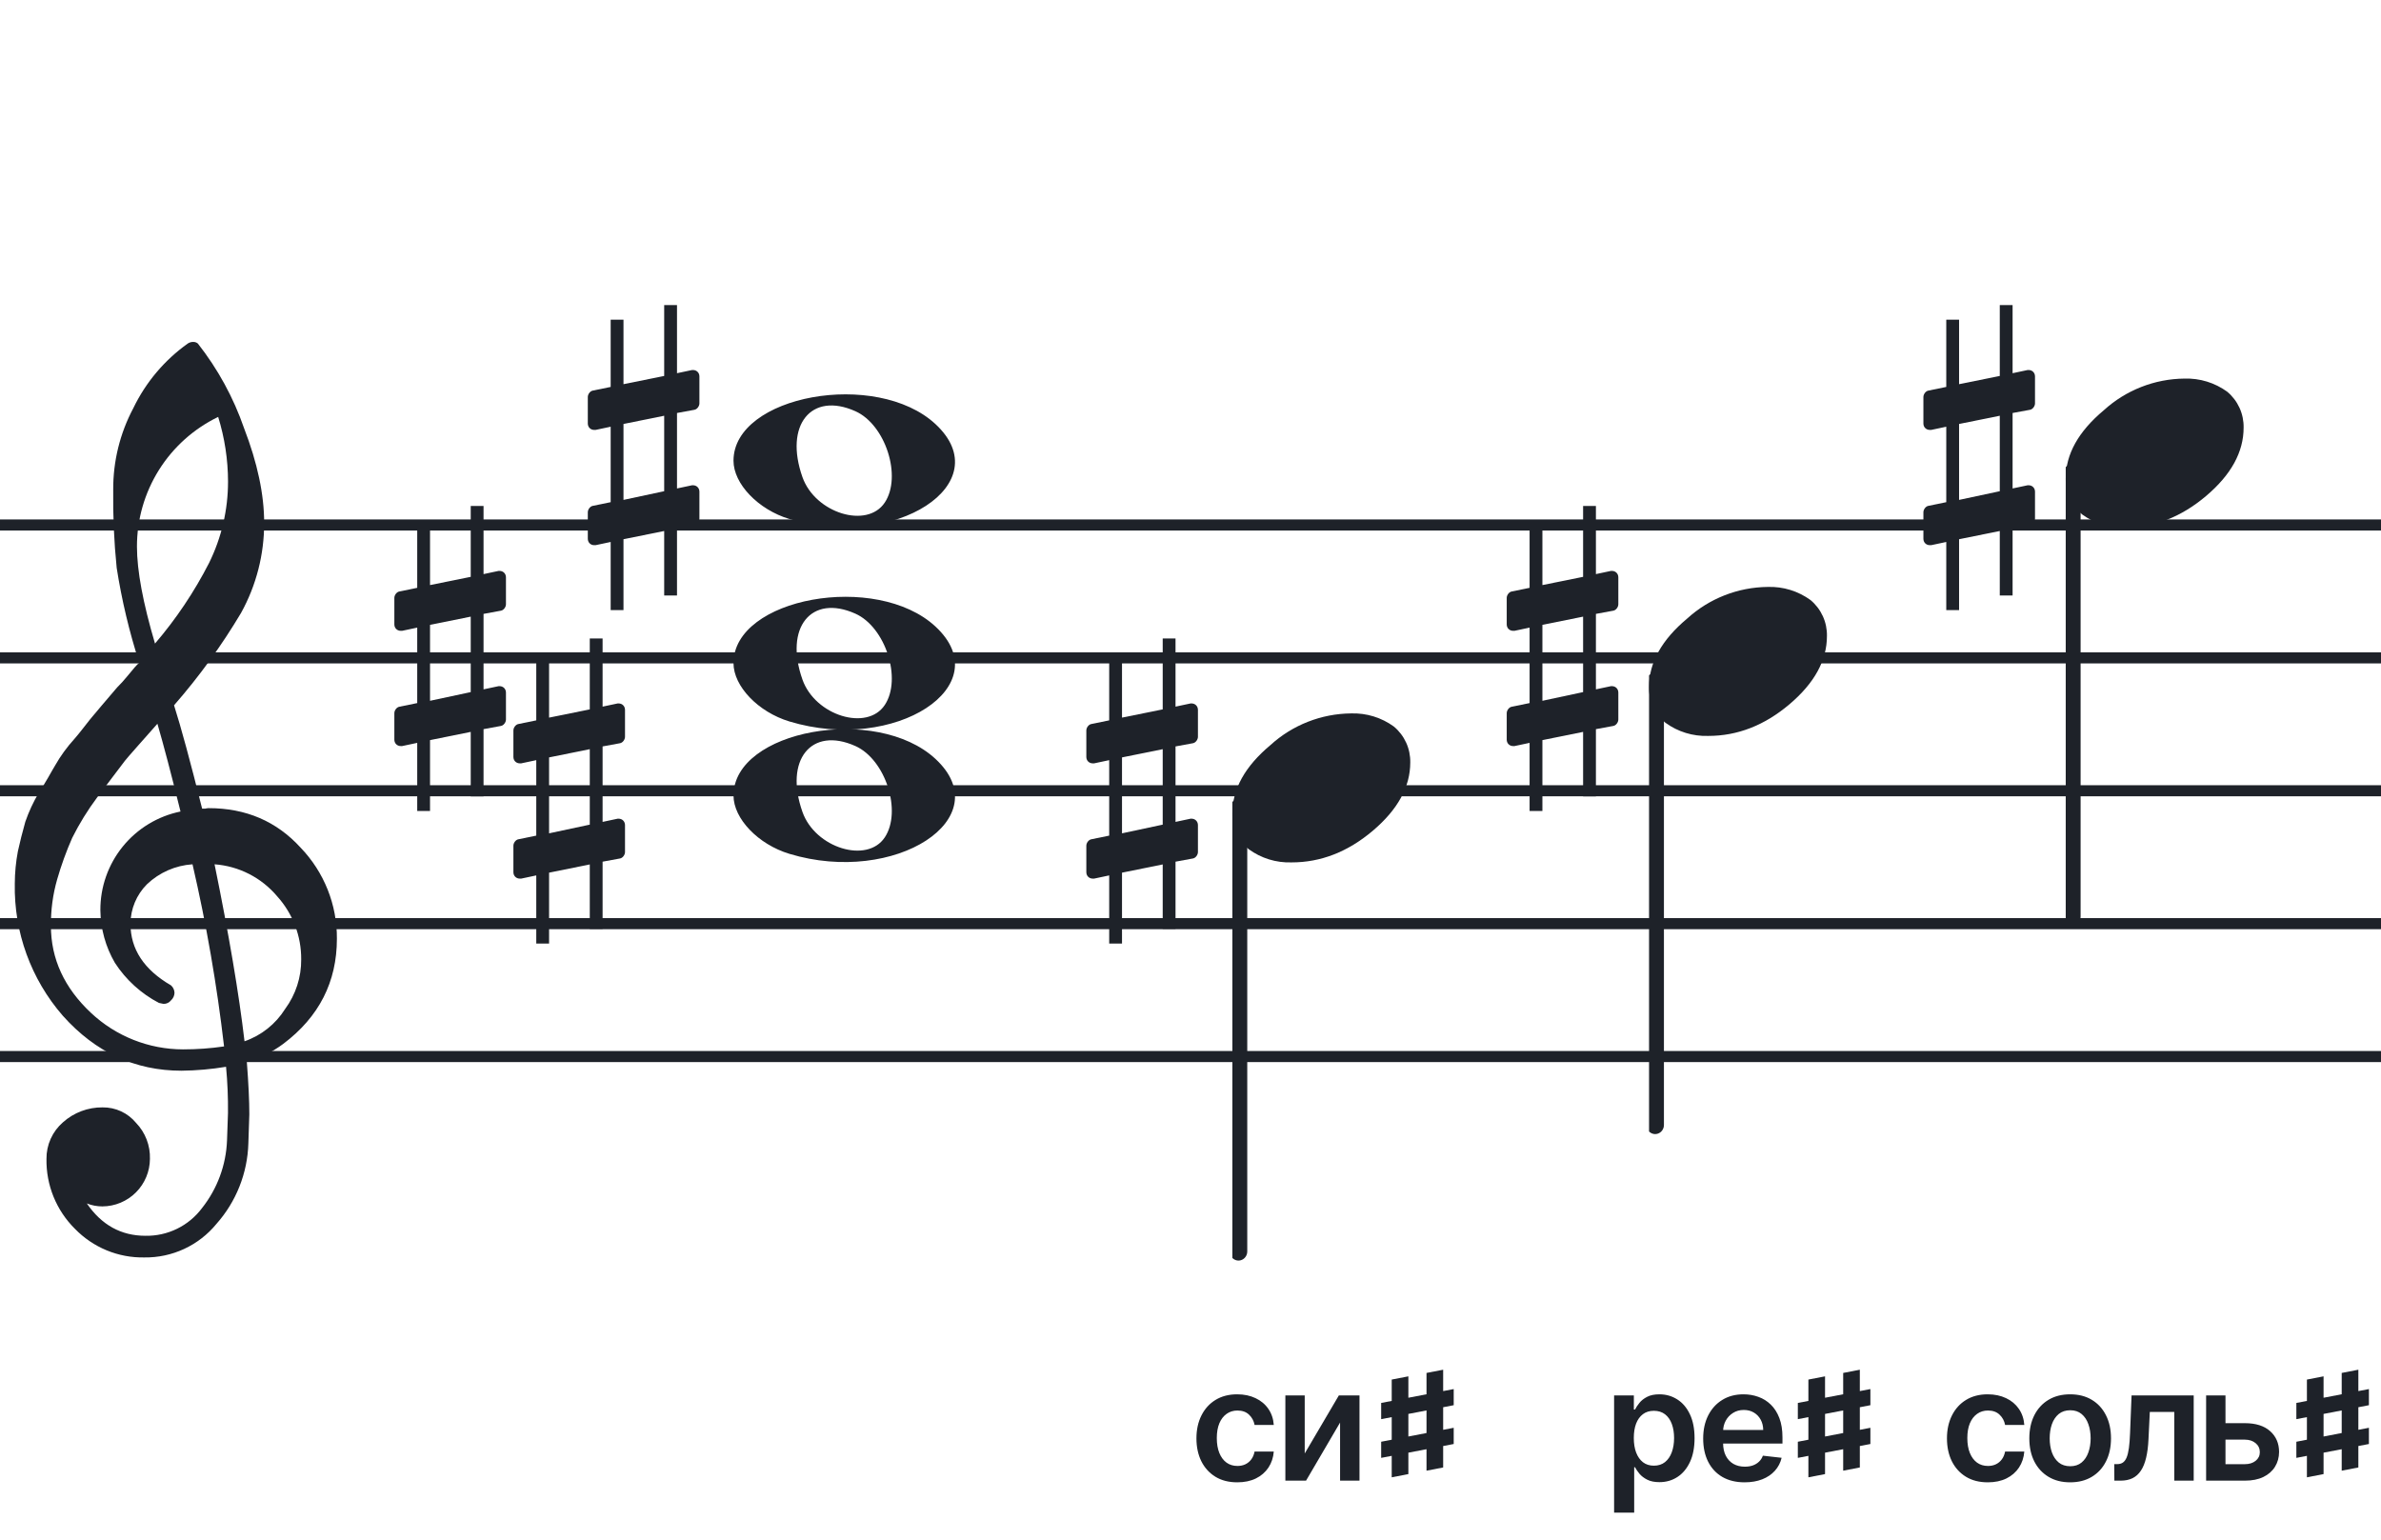 <svg width="320" height="207" viewBox="0 0 320 207" fill="none" xmlns="http://www.w3.org/2000/svg">
<path d="M192 141.255V142.744H128V141.255H192ZM192 124.883H128V123.395H192V124.883ZM192 107.022H128V105.534H192V107.022ZM192 89.162H128V87.674H192V89.162ZM192 71.302H128V69.814H192V71.302Z" fill="#1E2229"/>
<path d="M256 141.255V142.744H192V141.255H256ZM256 124.883H192V123.395H256V124.883ZM256 107.022H192V105.534H256V107.022ZM256 89.162H192V87.674H256V89.162ZM256 71.302H192V69.814H256V71.302Z" fill="#1E2229"/>
<path d="M320 141.255V142.744H256V141.255H320ZM320 124.883H256V123.395H320V124.883ZM320 107.022H256V105.534H320V107.022ZM320 89.162H256V87.674H320V89.162ZM320 71.302H256V69.814H320V71.302Z" fill="#1E2229"/>
<path d="M128 141.255V142.744H64V141.255H128ZM128 124.883H64V123.395H128V124.883ZM128 107.022H64V105.534H128V107.022ZM128 89.162H64V87.674H128V89.162ZM128 71.302H64V69.814H128V71.302Z" fill="#1E2229"/>
<path d="M64 141.255V142.744H0V141.255H64ZM64 124.883H0V123.395H64V124.883ZM64 107.022H0V105.534H64V107.022ZM64 89.162H0V87.674H64V89.162ZM64 71.302H0V69.814H64V71.302Z" fill="#1E2229"/>
<path d="M83.322 99.89C83.691 99.829 83.999 99.398 83.999 99.029V95.403C83.999 94.911 83.63 94.542 83.138 94.542H83.015L80.987 94.972V85.814H79.265V95.341L73.795 96.448V87.781H72.073V96.817L69.676 97.308C69.307 97.37 69 97.8 69 98.169V98.292V101.857V101.734C69 102.226 69.369 102.595 69.861 102.595H70.045L72.073 102.164V112.307L69.676 112.798C69.307 112.86 69 113.29 69 113.659V117.224C69 117.716 69.369 118.085 69.861 118.085H70.045L72.073 117.655V126.813H73.795V117.286L79.265 116.179V124.846H80.987V115.81L83.322 115.38C83.691 115.319 83.999 114.888 83.999 114.52V110.893C83.999 110.401 83.63 110.032 83.138 110.032H83.015L80.987 110.463V100.32L83.322 99.89ZM73.795 111.999V101.795L79.265 100.689V110.831L73.795 111.999Z" fill="#1E2229"/>
<path d="M160.322 99.89C160.691 99.829 160.999 99.398 160.999 99.029V95.403C160.999 94.911 160.63 94.542 160.138 94.542H160.015L157.987 94.972V85.814H156.265V95.341L150.795 96.448V87.781H149.073V96.817L146.676 97.308C146.307 97.37 146 97.8 146 98.169V98.292V101.857V101.734C146 102.226 146.369 102.595 146.861 102.595H147.045L149.073 102.164V112.307L146.676 112.798C146.307 112.86 146 113.29 146 113.659V117.224C146 117.716 146.369 118.085 146.861 118.085H147.045L149.073 117.655V126.813H150.795V117.286L156.265 116.179V124.846H157.987V115.81L160.322 115.38C160.691 115.319 160.999 114.888 160.999 114.52V110.893C160.999 110.401 160.63 110.032 160.138 110.032H160.015L157.987 110.463V100.32L160.322 99.89ZM150.795 111.999V101.795L156.265 100.689V110.831L150.795 111.999Z" fill="#1E2229"/>
<path d="M67.322 82.076C67.691 82.015 67.999 81.585 67.999 81.216V77.589C67.999 77.097 67.63 76.729 67.138 76.729H67.015L64.987 77.159V68H63.265V77.528L57.795 78.634V69.967H56.074V79.003L53.676 79.495C53.307 79.556 53 79.987 53 80.355V80.478V84.043V83.921C53 84.412 53.369 84.781 53.861 84.781H54.045L56.074 84.351V94.493L53.676 94.985C53.307 95.046 53 95.477 53 95.846V99.411C53 99.903 53.369 100.271 53.861 100.271H54.045L56.074 99.841V109H57.795V99.472L63.265 98.366V107.033H64.987V97.997L67.322 97.567C67.691 97.505 67.999 97.075 67.999 96.706V93.079C67.999 92.588 67.63 92.219 67.138 92.219H67.015L64.987 92.649V82.507L67.322 82.076ZM57.795 94.186V83.982L63.265 82.876V93.018L57.795 94.186Z" fill="#1E2229"/>
<path d="M93.322 55.077C93.691 55.015 93.999 54.585 93.999 54.216V50.589C93.999 50.097 93.63 49.729 93.138 49.729H93.015L90.987 50.159V41H89.265V50.528L83.795 51.634V42.967H82.073V52.003L79.676 52.495C79.307 52.556 79 52.986 79 53.355V53.478V57.044V56.92C79 57.412 79.369 57.781 79.861 57.781H80.045L82.073 57.351V67.493L79.676 67.985C79.307 68.046 79 68.477 79 68.846V72.411C79 72.903 79.369 73.271 79.861 73.271H80.045L82.073 72.841V82H83.795V72.472L89.265 71.366V80.033H90.987V70.997L93.322 70.567C93.691 70.505 93.999 70.075 93.999 69.706V66.079C93.999 65.588 93.63 65.219 93.138 65.219H93.015L90.987 65.649V55.507L93.322 55.077ZM83.795 67.186V56.982L89.265 55.876V66.018L83.795 67.186Z" fill="#1E2229"/>
<g clip-path="url(#clip0_1412_40924)">
<path d="M27.165 108.683H27.568C27.72 108.641 27.877 108.618 28.034 108.614C33.054 108.614 37.175 110.383 40.399 113.922C43.563 117.21 45.315 121.606 45.278 126.169C45.278 131.962 42.88 136.668 38.084 140.284C36.607 141.384 34.944 142.206 33.174 142.712C33.397 145.608 33.509 147.959 33.509 149.763C33.509 150.123 33.465 151.425 33.379 153.668C33.264 157.674 31.741 161.512 29.077 164.506C27.904 165.934 26.424 167.079 24.748 167.857C23.071 168.635 21.241 169.026 19.393 169C17.661 169.031 15.941 168.707 14.34 168.047C12.738 167.387 11.289 166.406 10.082 165.164C8.839 163.936 7.859 162.469 7.199 160.852C6.54 159.234 6.216 157.5 6.246 155.753C6.237 154.822 6.43 153.9 6.813 153.051C7.195 152.202 7.758 151.447 8.462 150.837C9.923 149.528 11.82 148.813 13.782 148.832C14.641 148.82 15.492 149.001 16.272 149.362C17.052 149.723 17.741 150.255 18.288 150.918C18.905 151.559 19.388 152.317 19.707 153.148C20.027 153.978 20.178 154.864 20.151 155.753C20.141 157.444 19.465 159.063 18.269 160.259C17.073 161.455 15.454 162.131 13.763 162.141C13.047 162.142 12.337 162.008 11.671 161.744C13.653 164.64 16.277 166.089 19.542 166.089C21.015 166.117 22.474 165.794 23.797 165.146C25.121 164.499 26.271 163.545 27.152 162.364C29.208 159.768 30.384 156.585 30.511 153.277C30.598 151.125 30.641 149.894 30.641 149.583C30.662 147.511 30.575 145.439 30.38 143.376C28.4 143.706 26.398 143.882 24.39 143.903C18.158 143.903 12.842 141.441 8.443 136.517C4.164 131.602 1.863 125.273 1.988 118.757C1.994 117.299 2.133 115.845 2.404 114.412C2.668 113.199 3.001 111.877 3.403 110.445C3.874 109.086 4.482 107.778 5.215 106.541C5.582 106.007 5.985 105.337 6.457 104.524C6.929 103.71 7.214 103.183 7.388 102.91C8.127 101.607 9.01 100.391 10.02 99.284C10.374 98.875 10.74 98.428 11.125 97.931C11.51 97.435 11.826 97.037 12.1 96.69C12.373 96.342 12.578 96.131 12.72 95.951C12.863 95.771 13.862 94.585 15.749 92.382C16.213 91.927 16.65 91.446 17.059 90.942C17.481 90.42 17.829 90.017 18.096 89.7C18.363 89.384 18.568 89.197 18.717 89.079C17.372 84.909 16.357 80.64 15.681 76.311C15.326 72.824 15.171 69.319 15.216 65.814C15.196 61.995 16.123 58.23 17.916 54.858C19.585 51.39 22.105 48.4 25.241 46.168C25.44 46.036 25.672 45.963 25.911 45.956C26.155 45.936 26.398 46.011 26.588 46.168C29.277 49.588 31.378 53.434 32.801 57.546C34.601 62.214 35.502 66.453 35.502 70.265C35.515 74.5 34.447 78.669 32.398 82.376C29.776 86.777 26.762 90.932 23.391 94.79C24.326 97.724 25.584 102.355 27.165 108.683ZM32.863 139.949C35.124 139.166 37.05 137.632 38.32 135.604C39.746 133.674 40.505 131.331 40.48 128.931C40.499 125.805 39.348 122.784 37.252 120.464C36.207 119.222 34.924 118.201 33.478 117.462C32.033 116.723 30.454 116.281 28.835 116.162C30.767 125.61 32.11 133.539 32.863 139.949ZM6.842 124.431C6.842 128.863 8.636 132.761 12.224 136.126C15.573 139.273 19.993 141.028 24.589 141.036C26.438 141.039 28.284 140.907 30.113 140.638C29.158 132.407 27.742 124.236 25.874 116.162C23.582 116.312 21.416 117.261 19.753 118.844C18.343 120.254 17.547 122.164 17.537 124.158C17.537 127.568 19.352 130.326 22.981 132.432C23.125 132.558 23.241 132.713 23.322 132.886C23.403 133.059 23.448 133.247 23.453 133.438C23.447 133.629 23.401 133.818 23.32 133.992C23.239 134.166 23.124 134.321 22.981 134.45C22.862 134.601 22.709 134.722 22.534 134.804C22.36 134.886 22.168 134.926 21.976 134.921C21.767 134.889 21.559 134.845 21.355 134.791C18.955 133.535 16.919 131.682 15.445 129.409C14.193 127.263 13.519 124.829 13.49 122.345C13.47 119.227 14.533 116.199 16.497 113.777C18.461 111.356 21.205 109.691 24.26 109.067C23.018 104.043 21.984 100.112 21.156 97.273C20.442 98.086 19.573 99.061 18.561 100.203C17.55 101.345 16.96 102.028 16.786 102.252C15.172 104.362 13.931 106.001 13.062 107.168C11.783 108.879 10.659 110.701 9.703 112.612C8.904 114.426 8.228 116.293 7.68 118.198C7.101 120.22 6.821 122.316 6.848 124.418L6.842 124.431ZM29.313 56.037C26.04 57.622 23.28 60.097 21.351 63.18C19.422 66.262 18.401 69.826 18.406 73.462C18.406 76.685 19.215 81.031 20.833 86.497C23.667 83.187 26.103 79.556 28.09 75.678C29.775 72.267 30.65 68.513 30.647 64.709C30.639 61.764 30.191 58.838 29.319 56.025L29.313 56.037Z" fill="#1E2229"/>
</g>
<path d="M106.096 114.756C101.895 113.484 98.581 110.028 98.581 106.919C98.581 98.119 117.792 94.637 125.726 101.998C134.305 109.959 120.304 119.059 106.096 114.756H106.096ZM118.91 112.546C121.247 109.036 119.013 102.083 114.964 100.268C109.019 97.603 105.375 102.145 107.851 109.133C109.564 113.967 116.532 116.117 118.91 112.546Z" fill="#1E2229"/>
<path d="M106.095 96.965C101.894 95.693 98.58 92.237 98.58 89.128C98.58 80.328 117.791 76.846 125.725 84.207C134.304 92.168 120.303 101.268 106.095 96.965H106.095ZM118.909 94.755C121.246 91.245 119.012 84.292 114.963 82.477C109.018 79.812 105.374 84.354 107.85 91.342C109.563 96.175 116.531 98.326 118.909 94.755Z" fill="#1E2229"/>
<path d="M106.095 69.756C101.894 68.484 98.58 65.028 98.58 61.919C98.58 53.119 117.791 49.637 125.725 56.998C134.304 64.959 120.303 74.058 106.095 69.756H106.095ZM118.909 67.545C121.246 64.036 119.012 57.083 114.963 55.268C109.018 52.603 105.374 57.145 107.85 64.133C109.563 68.966 116.531 71.116 118.909 67.545Z" fill="#1E2229"/>
<g clip-path="url(#clip1_1412_40924)">
<path fill-rule="evenodd" clip-rule="evenodd" d="M222.855 90.496C223.085 90.587 223.284 90.752 223.422 90.968C223.561 91.184 223.632 91.441 223.628 91.702V151.15C223.635 151.378 223.581 151.603 223.473 151.8C223.366 151.998 223.208 152.159 223.019 152.266C222.837 152.371 222.633 152.424 222.426 152.42C222.219 152.415 222.017 152.354 221.84 152.242C221.662 152.129 221.515 151.969 221.412 151.778C221.31 151.586 221.257 151.37 221.257 151.15V91.668C221.26 91.466 221.309 91.267 221.398 91.089C221.488 90.911 221.616 90.758 221.773 90.644C221.929 90.529 222.109 90.456 222.297 90.43C222.485 90.404 222.677 90.427 222.855 90.496Z" fill="#1E2229"/>
<path d="M237.591 78.883C239.649 78.817 241.671 79.439 243.335 80.651C244.04 81.24 244.604 81.979 244.985 82.815C245.366 83.65 245.554 84.561 245.536 85.479C245.536 88.749 243.859 91.806 240.506 94.649C237.152 97.492 233.508 98.911 229.573 98.907C227.515 98.974 225.493 98.351 223.829 97.138C223.124 96.55 222.559 95.811 222.179 94.975C221.798 94.139 221.609 93.229 221.628 92.311C221.628 89.049 223.333 85.992 226.744 83.14C229.712 80.435 233.574 78.919 237.591 78.883Z" fill="#1E2229"/>
</g>
<g clip-path="url(#clip2_1412_40924)">
<path fill-rule="evenodd" clip-rule="evenodd" d="M166.855 107.495C167.085 107.586 167.284 107.751 167.422 107.967C167.561 108.183 167.632 108.44 167.628 108.701V168.149C167.635 168.377 167.581 168.602 167.473 168.799C167.366 168.997 167.208 169.158 167.019 169.265C166.837 169.37 166.633 169.423 166.426 169.419C166.219 169.415 166.017 169.353 165.84 169.241C165.662 169.128 165.515 168.968 165.412 168.777C165.31 168.585 165.257 168.369 165.257 168.149V108.667C165.26 108.465 165.309 108.266 165.398 108.088C165.488 107.91 165.616 107.757 165.773 107.643C165.929 107.528 166.109 107.455 166.297 107.429C166.485 107.404 166.677 107.426 166.855 107.495Z" fill="#1E2229"/>
<path d="M181.591 95.882C183.649 95.816 185.671 96.438 187.335 97.65C188.04 98.239 188.604 98.978 188.985 99.814C189.366 100.649 189.554 101.56 189.536 102.478C189.536 105.749 187.859 108.805 184.506 111.648C181.152 114.491 177.508 115.91 173.573 115.906C171.515 115.973 169.493 115.35 167.829 114.137C167.124 113.549 166.559 112.81 166.179 111.974C165.798 111.138 165.609 110.228 165.628 109.31C165.628 106.048 167.333 102.991 170.744 100.139C173.712 97.434 177.574 95.918 181.591 95.882Z" fill="#1E2229"/>
</g>
<g clip-path="url(#clip3_1412_40924)">
<path fill-rule="evenodd" clip-rule="evenodd" d="M278.855 62.495C279.085 62.586 279.284 62.751 279.422 62.967C279.561 63.183 279.632 63.44 279.628 63.701V123.149C279.635 123.377 279.581 123.602 279.473 123.799C279.366 123.997 279.208 124.158 279.019 124.265C278.837 124.37 278.633 124.423 278.426 124.419C278.219 124.415 278.017 124.353 277.84 124.241C277.662 124.128 277.515 123.968 277.412 123.777C277.31 123.585 277.257 123.369 277.257 123.149V63.667C277.26 63.465 277.309 63.266 277.398 63.088C277.488 62.91 277.616 62.757 277.773 62.643C277.929 62.528 278.109 62.455 278.297 62.429C278.485 62.404 278.677 62.426 278.855 62.495Z" fill="#1E2229"/>
<path d="M293.591 50.882C295.649 50.816 297.671 51.438 299.335 52.65C300.04 53.239 300.604 53.978 300.985 54.814C301.366 55.649 301.554 56.56 301.536 57.478C301.536 60.748 299.859 63.805 296.506 66.648C293.152 69.491 289.508 70.91 285.573 70.906C283.515 70.973 281.493 70.35 279.829 69.137C279.124 68.549 278.559 67.81 278.179 66.974C277.798 66.138 277.609 65.228 277.628 64.31C277.628 61.048 279.333 57.991 282.744 55.139C285.712 52.434 289.574 50.918 293.591 50.882Z" fill="#1E2229"/>
</g>
<path d="M216.931 203.295V187.545H219.586V189.44H219.743C219.882 189.161 220.078 188.865 220.332 188.552C220.585 188.234 220.928 187.963 221.361 187.739C221.793 187.511 222.345 187.396 223.016 187.396C223.901 187.396 224.699 187.623 225.41 188.075C226.126 188.522 226.693 189.186 227.111 190.066C227.533 190.941 227.744 192.015 227.744 193.288C227.744 194.545 227.538 195.614 227.125 196.494C226.713 197.374 226.151 198.045 225.44 198.508C224.729 198.97 223.924 199.201 223.024 199.201C222.368 199.201 221.823 199.092 221.391 198.873C220.958 198.654 220.61 198.391 220.347 198.083C220.088 197.77 219.887 197.474 219.743 197.195H219.631V203.295H216.931ZM219.579 193.273C219.579 194.013 219.683 194.662 219.892 195.219C220.106 195.776 220.411 196.211 220.809 196.524C221.212 196.832 221.699 196.987 222.271 196.987C222.867 196.987 223.367 196.827 223.77 196.509C224.172 196.186 224.476 195.746 224.679 195.189C224.888 194.627 224.993 193.989 224.993 193.273C224.993 192.562 224.891 191.93 224.687 191.379C224.483 190.827 224.18 190.394 223.777 190.081C223.374 189.768 222.872 189.611 222.271 189.611C221.694 189.611 221.204 189.763 220.802 190.066C220.399 190.369 220.093 190.794 219.884 191.341C219.68 191.888 219.579 192.532 219.579 193.273ZM234.466 199.224C233.317 199.224 232.325 198.985 231.49 198.508C230.66 198.026 230.021 197.344 229.574 196.464C229.126 195.58 228.903 194.538 228.903 193.34C228.903 192.162 229.126 191.127 229.574 190.238C230.026 189.343 230.657 188.647 231.468 188.15C232.278 187.647 233.23 187.396 234.324 187.396C235.03 187.396 235.696 187.511 236.323 187.739C236.954 187.963 237.511 188.311 237.993 188.783C238.48 189.256 238.863 189.857 239.142 190.588C239.42 191.314 239.559 192.179 239.559 193.183V194.011H230.17V192.191H236.971C236.966 191.674 236.855 191.214 236.636 190.812C236.417 190.404 236.111 190.083 235.719 189.85C235.331 189.616 234.878 189.499 234.361 189.499C233.809 189.499 233.325 189.634 232.907 189.902C232.49 190.165 232.164 190.513 231.93 190.946C231.702 191.374 231.585 191.843 231.58 192.355V193.944C231.58 194.61 231.702 195.182 231.945 195.659C232.189 196.131 232.529 196.494 232.967 196.748C233.404 196.996 233.916 197.121 234.503 197.121C234.896 197.121 235.251 197.066 235.569 196.957C235.888 196.842 236.164 196.676 236.397 196.457C236.631 196.238 236.807 195.967 236.927 195.644L239.447 195.928C239.288 196.594 238.985 197.175 238.537 197.673C238.095 198.165 237.528 198.548 236.837 198.821C236.146 199.089 235.356 199.224 234.466 199.224Z" fill="#1E2229"/>
<path d="M241.625 190.734V188.555L251.375 186.691V188.859L241.625 190.734ZM241.625 195.938V193.77L251.375 191.895V194.074L241.625 195.938ZM243.043 198.551V185.414L245.281 184.98V198.117L243.043 198.551ZM247.719 197.66V184.523L249.957 184.09V197.227L247.719 197.66Z" fill="#1E2229"/>
<path d="M267.154 199.224C266.011 199.224 265.029 198.973 264.209 198.471C263.393 197.968 262.764 197.275 262.322 196.39C261.884 195.5 261.666 194.476 261.666 193.317C261.666 192.154 261.889 191.127 262.337 190.238C262.784 189.343 263.416 188.647 264.231 188.15C265.051 187.647 266.021 187.396 267.139 187.396C268.069 187.396 268.892 187.568 269.608 187.911C270.329 188.249 270.903 188.729 271.33 189.35C271.758 189.967 272.002 190.687 272.061 191.513H269.481C269.377 190.961 269.128 190.501 268.735 190.133C268.348 189.76 267.828 189.574 267.177 189.574C266.625 189.574 266.14 189.723 265.723 190.021C265.305 190.315 264.979 190.737 264.746 191.289C264.517 191.841 264.403 192.502 264.403 193.273C264.403 194.053 264.517 194.724 264.746 195.286C264.974 195.843 265.295 196.273 265.708 196.576C266.125 196.875 266.615 197.024 267.177 197.024C267.574 197.024 267.93 196.949 268.243 196.8C268.561 196.646 268.827 196.425 269.041 196.136C269.255 195.848 269.401 195.498 269.481 195.085H272.061C271.997 195.895 271.758 196.614 271.345 197.24C270.933 197.862 270.371 198.349 269.66 198.702C268.949 199.05 268.114 199.224 267.154 199.224ZM278.224 199.224C277.106 199.224 276.136 198.978 275.316 198.485C274.496 197.993 273.859 197.305 273.407 196.42C272.96 195.535 272.736 194.501 272.736 193.317C272.736 192.134 272.96 191.098 273.407 190.208C273.859 189.318 274.496 188.627 275.316 188.135C276.136 187.642 277.106 187.396 278.224 187.396C279.343 187.396 280.313 187.642 281.133 188.135C281.953 188.627 282.587 189.318 283.034 190.208C283.487 191.098 283.713 192.134 283.713 193.317C283.713 194.501 283.487 195.535 283.034 196.42C282.587 197.305 281.953 197.993 281.133 198.485C280.313 198.978 279.343 199.224 278.224 199.224ZM278.239 197.061C278.846 197.061 279.353 196.895 279.761 196.561C280.168 196.223 280.472 195.771 280.67 195.204C280.874 194.637 280.976 194.006 280.976 193.31C280.976 192.609 280.874 191.975 280.67 191.408C280.472 190.837 280.168 190.382 279.761 190.044C279.353 189.706 278.846 189.537 278.239 189.537C277.618 189.537 277.101 189.706 276.688 190.044C276.281 190.382 275.975 190.837 275.771 191.408C275.572 191.975 275.473 192.609 275.473 193.31C275.473 194.006 275.572 194.637 275.771 195.204C275.975 195.771 276.281 196.223 276.688 196.561C277.101 196.895 277.618 197.061 278.239 197.061ZM284.164 199L284.149 196.778H284.544C284.842 196.778 285.094 196.711 285.297 196.576C285.501 196.442 285.67 196.218 285.805 195.905C285.939 195.587 286.043 195.159 286.118 194.623C286.192 194.086 286.244 193.417 286.274 192.616L286.476 187.545H294.828V199H292.218V189.76H288.929L288.75 193.452C288.705 194.406 288.599 195.234 288.43 195.935C288.265 196.631 288.032 197.205 287.729 197.658C287.43 198.11 287.055 198.448 286.602 198.672C286.15 198.891 285.616 199 284.999 199H284.164ZM298.323 191.274H301.701C303.163 191.274 304.294 191.63 305.095 192.341C305.895 193.051 306.298 193.984 306.303 195.137C306.298 195.888 306.114 196.554 305.751 197.136C305.393 197.717 304.871 198.175 304.185 198.508C303.504 198.836 302.676 199 301.701 199H296.496V187.545H299.099V196.785H301.701C302.288 196.785 302.77 196.636 303.148 196.338C303.526 196.034 303.715 195.647 303.715 195.174C303.715 194.677 303.526 194.272 303.148 193.959C302.77 193.646 302.288 193.489 301.701 193.489H298.323V191.274Z" fill="#1E2229"/>
<path d="M308.625 190.734V188.555L318.375 186.691V188.859L308.625 190.734ZM308.625 195.938V193.77L318.375 191.895V194.074L308.625 195.938ZM310.043 198.551V185.414L312.281 184.98V198.117L310.043 198.551ZM314.719 197.66V184.523L316.957 184.09V197.227L314.719 197.66Z" fill="#1E2229"/>
<path d="M166.287 199.224C165.143 199.224 164.161 198.973 163.341 198.471C162.526 197.968 161.897 197.275 161.454 196.39C161.017 195.5 160.798 194.476 160.798 193.317C160.798 192.154 161.022 191.127 161.469 190.238C161.917 189.343 162.548 188.647 163.363 188.15C164.184 187.647 165.153 187.396 166.272 187.396C167.201 187.396 168.024 187.568 168.74 187.911C169.461 188.249 170.035 188.729 170.463 189.35C170.89 189.967 171.134 190.687 171.193 191.513H168.613C168.509 190.961 168.26 190.501 167.868 190.133C167.48 189.76 166.96 189.574 166.309 189.574C165.757 189.574 165.272 189.723 164.855 190.021C164.437 190.315 164.111 190.737 163.878 191.289C163.649 191.841 163.535 192.502 163.535 193.273C163.535 194.053 163.649 194.724 163.878 195.286C164.106 195.843 164.427 196.273 164.84 196.576C165.257 196.875 165.747 197.024 166.309 197.024C166.707 197.024 167.062 196.949 167.375 196.8C167.693 196.646 167.959 196.425 168.173 196.136C168.387 195.848 168.534 195.498 168.613 195.085H171.193C171.129 195.895 170.89 196.614 170.478 197.24C170.065 197.862 169.503 198.349 168.792 198.702C168.081 199.05 167.246 199.224 166.287 199.224ZM175.351 195.346L179.938 187.545H182.712V199H180.102V191.192L175.53 199H172.749V187.545H175.351V195.346Z" fill="#1E2229"/>
<path d="M185.625 190.734V188.555L195.375 186.691V188.859L185.625 190.734ZM185.625 195.938V193.77L195.375 191.895V194.074L185.625 195.938ZM187.043 198.551V185.414L189.281 184.98V198.117L187.043 198.551ZM191.719 197.66V184.523L193.957 184.09V197.227L191.719 197.66Z" fill="#1E2229"/>
<path d="M216.822 82.076C217.191 82.015 217.499 81.585 217.499 81.216V77.589C217.499 77.097 217.13 76.729 216.638 76.729H216.515L214.487 77.159V68H212.765V77.528L207.295 78.634V69.967H205.573V79.003L203.176 79.495C202.807 79.556 202.5 79.987 202.5 80.355V80.478V84.043V83.921C202.5 84.412 202.869 84.781 203.361 84.781H203.545L205.573 84.351V94.493L203.176 94.985C202.807 95.046 202.5 95.477 202.5 95.846V99.411C202.5 99.903 202.869 100.271 203.361 100.271H203.545L205.573 99.841V109H207.295V99.472L212.765 98.366V107.033H214.487V97.997L216.822 97.567C217.191 97.505 217.499 97.075 217.499 96.706V93.079C217.499 92.588 217.13 92.219 216.638 92.219H216.515L214.487 92.649V82.507L216.822 82.076ZM207.295 94.186V83.982L212.765 82.876V93.018L207.295 94.186Z" fill="#1E2229"/>
<path d="M272.822 55.077C273.191 55.015 273.499 54.585 273.499 54.216V50.589C273.499 50.097 273.13 49.729 272.638 49.729H272.515L270.487 50.159V41H268.765V50.528L263.295 51.634V42.967H261.573V52.003L259.176 52.495C258.807 52.556 258.5 52.986 258.5 53.355V53.478V57.044V56.92C258.5 57.412 258.869 57.781 259.361 57.781H259.545L261.573 57.351V67.493L259.176 67.985C258.807 68.046 258.5 68.477 258.5 68.846V72.411C258.5 72.903 258.869 73.271 259.361 73.271H259.545L261.573 72.841V82H263.295V72.472L268.765 71.366V80.033H270.487V70.997L272.822 70.567C273.191 70.505 273.499 70.075 273.499 69.706V66.079C273.499 65.588 273.13 65.219 272.638 65.219H272.515L270.487 65.649V55.507L272.822 55.077ZM263.295 67.186V56.982L268.765 55.876V66.018L263.295 67.186Z" fill="#1E2229"/>
<defs>
<clipPath id="clip0_1412_40924">
<rect width="43.247" height="123" fill="white" transform="translate(2 46)"/>
</clipPath>
<clipPath id="clip1_1412_40924">
<rect width="24" height="125.46" fill="white" transform="translate(221.628 28.42)"/>
</clipPath>
<clipPath id="clip2_1412_40924">
<rect width="24" height="125.46" fill="white" transform="translate(165.628 45.419)"/>
</clipPath>
<clipPath id="clip3_1412_40924">
<rect width="24" height="125.46" fill="white" transform="translate(277.628 0.419)"/>
</clipPath>
</defs>
</svg>
